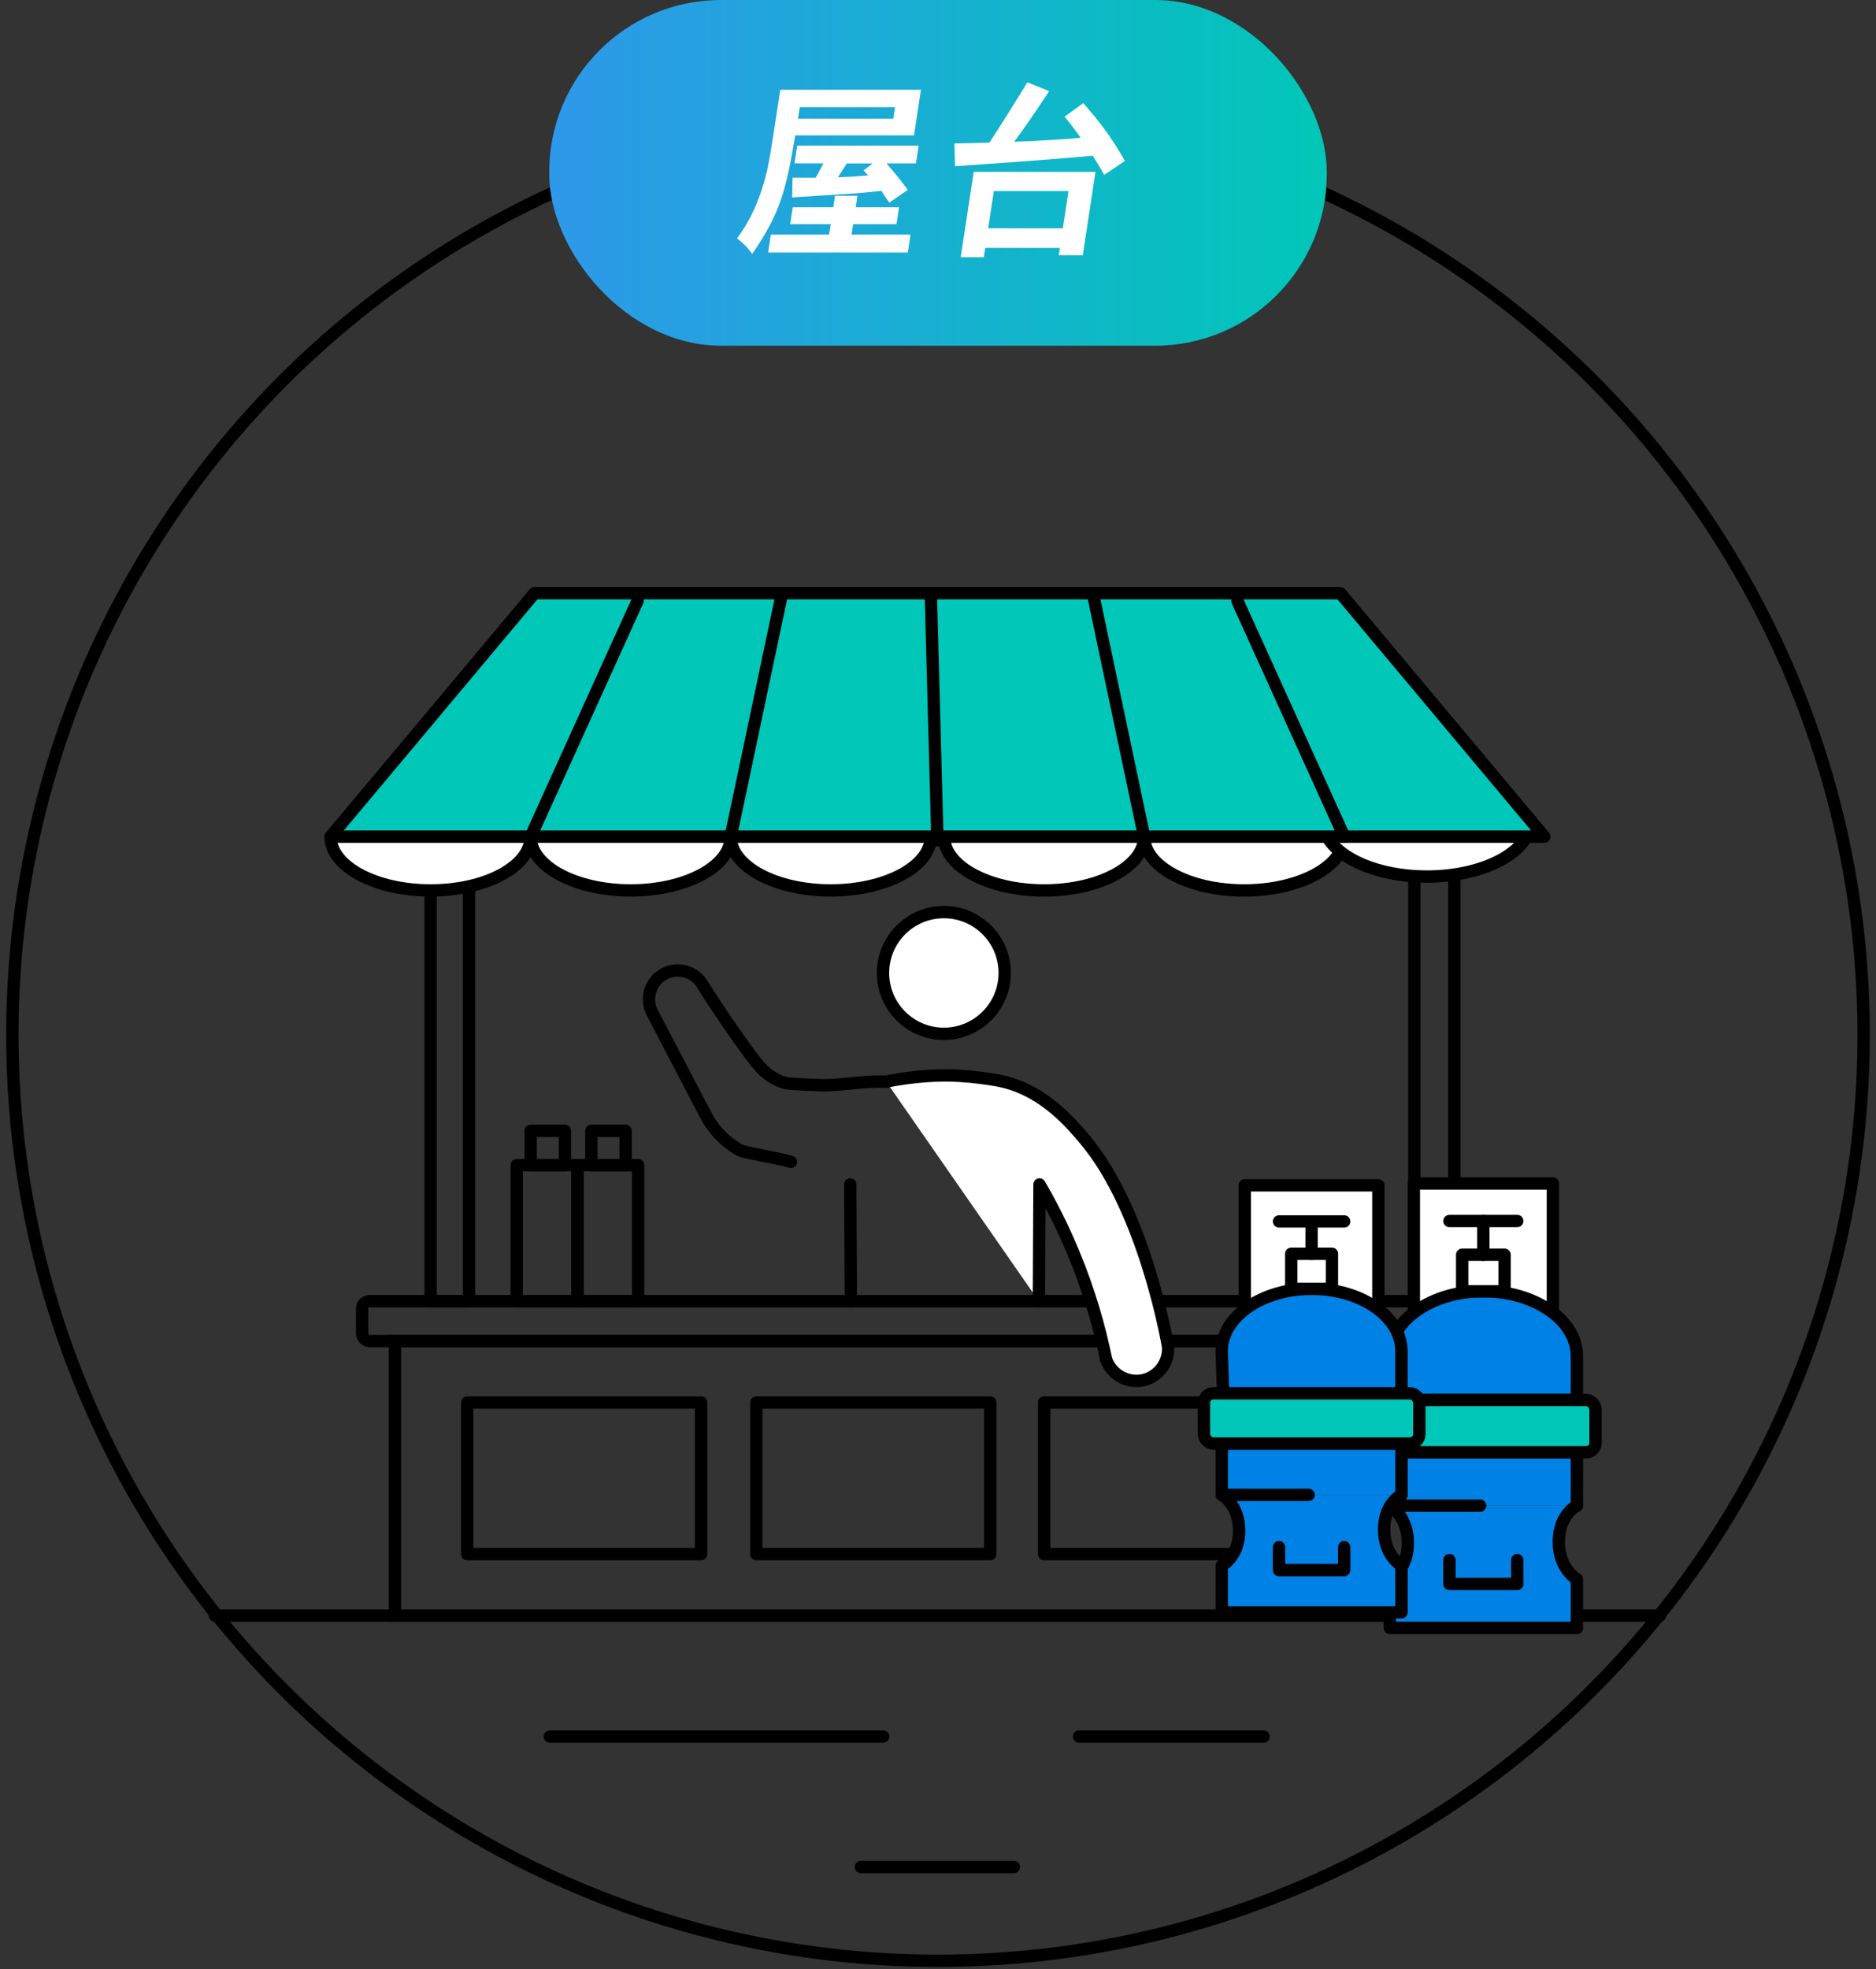 <?xml version="1.0" encoding="UTF-8"?>
<svg id="_レイヤー_1" data-name="レイヤー 1" xmlns="http://www.w3.org/2000/svg" xmlns:xlink="http://www.w3.org/1999/xlink" viewBox="0 0 304 319">
  <rect x="0" y="0" width="304" height="319" fill="#333333" stroke="none"/>
  <defs>
    <style>
      .cls-1, .cls-2, .cls-3 {
        fill: #fff;
      }

      .cls-2, .cls-3, .cls-4, .cls-5, .cls-6, .cls-7 {
        stroke: #000;
        stroke-linecap: round;
        stroke-width: 2px;
      }

      .cls-2, .cls-7 {
        stroke-miterlimit: 10;
      }

      .cls-3, .cls-4, .cls-5, .cls-6 {
        stroke-linejoin: round;
      }

      .cls-4 {
        fill: #0081e6;
      }

      .cls-5 {
        fill: #00c7b7;
      }

      .cls-6, .cls-7 {
        fill: none;
      }

      .cls-8 {
        fill: url(#_名称未設定グラデーション_22);
      }
    </style>
    <linearGradient id="_名称未設定グラデーション_22" data-name="名称未設定グラデーション 22" x1="89" y1="28" x2="215" y2="28" gradientUnits="userSpaceOnUse">
      <stop offset="0" stop-color="#2e98ea"/>
      <stop offset="1" stop-color="#00c7b7"/>
    </linearGradient>
  </defs>
  <g>
    <g>
      <line class="cls-6" x1="34.82" y1="261.7" x2="269" y2="261.7"/>
      <line class="cls-6" x1="89.09" y1="281.31" x2="143.12" y2="281.31"/>
      <line class="cls-6" x1="139.51" y1="302.44" x2="164.29" y2="302.44"/>
      <line class="cls-6" x1="174.86" y1="281.31" x2="204.77" y2="281.31"/>
      <rect class="cls-7" x="64" y="217.24" width="170.04" height="44.46"/>
      <rect class="cls-7" x="58.68" y="210.78" width="175.37" height="6.46" rx="1.21" ry="1.21"/>
      <rect class="cls-6" x="69.78" y="135.53" width="6.23" height="75.25"/>
      <rect class="cls-6" x="229.19" y="132.92" width="6.48" height="78.33"/>
      <path class="cls-2" d="m85.99,135.53c0,4.81-7.26,8.71-16.21,8.71s-16.21-3.9-16.21-8.71"/>
      <path class="cls-2" d="m118.41,135.53c0,4.81-7.26,8.71-16.21,8.71s-16.21-3.9-16.21-8.71"/>
      <path class="cls-2" d="m150.83,135.53c0,4.81-7.26,8.71-16.21,8.71s-16.21-3.9-16.21-8.71"/>
      <path class="cls-2" d="m185.41,135.53c0,4.81-7.26,8.71-16.21,8.71s-16.21-3.9-16.21-8.71"/>
      <path class="cls-2" d="m217.83,135.53c0,4.81-7.26,8.71-16.21,8.71s-16.21-3.9-16.21-8.71"/>
      <path class="cls-2" d="m248.09,132.92c0,5.01-7.55,9.07-16.87,9.07s-16.87-4.06-16.87-9.07"/>
      <polygon class="cls-5" points="217.2 96.09 151.91 96.09 86.62 96.09 53.57 135.53 151.91 135.53 250.25 135.53 217.2 96.09"/>
      <line class="cls-7" x1="103.32" y1="97.31" x2="85.99" y2="135.53"/>
      <line class="cls-7" x1="126.73" y1="96.09" x2="118.41" y2="135.53"/>
      <line class="cls-7" x1="200.51" y1="97.31" x2="217.83" y2="135.53"/>
      <line class="cls-7" x1="177.09" y1="96.09" x2="185.41" y2="135.53"/>
      <line class="cls-7" x1="150.83" y1="96.09" x2="151.91" y2="136.14"/>
      <g>
        <rect class="cls-3" x="229.11" y="191.71" width="22.53" height="23.97"/>
        <path class="cls-4" d="m225.21,219.68c0-5.81,6.79-10.52,15.16-10.52s15.16,4.71,15.16,10.52v7.1h-30.08l-.24-7.1Z"/>
        <polyline class="cls-4" points="225.21 243.9 225.21 235.25 255.53 235.25 255.53 243.9"/>
        <rect class="cls-5" x="222.21" y="226.78" width="36.34" height="8.47" rx="1.52" ry="1.52"/>
        <path class="cls-4" d="m255.53,243.9s-2.93,1.41-2.93,5.86,2.93,6.06,2.93,6.06v7.88h-30.32v-7.88s2.93-1.45,2.93-5.89-2.93-6.03-2.93-6.03h14.65"/>
        <polyline class="cls-6" points="245.87 252.71 245.87 256.58 234.88 256.58 234.88 252.71"/>
        <rect class="cls-3" x="236.94" y="203.25" width="6.87" height="5.92"/>
        <line class="cls-3" x1="234.88" y1="197.79" x2="245.87" y2="197.79"/>
        <line class="cls-3" x1="240.37" y1="197.79" x2="240.37" y2="203.25"/>
      </g>
      <rect class="cls-6" x="75.71" y="227.19" width="37.9" height="24.56"/>
      <rect class="cls-6" x="122.57" y="227.19" width="37.9" height="24.56"/>
      <rect class="cls-6" x="169.2" y="227.19" width="37.9" height="24.56"/>
      <g>
        <rect class="cls-3" x="201.72" y="192.01" width="21.64" height="23.03"/>
        <path class="cls-4" d="m197.98,218.88c0-5.58,6.52-10.11,14.56-10.11s14.56,4.52,14.56,10.11v6.82h-28.9l-.23-6.82Z"/>
        <polyline class="cls-4" points="197.98 242.15 197.98 233.84 227.11 233.84 227.11 242.15"/>
        <rect class="cls-5" x="195.09" y="225.7" width="34.91" height="8.14" rx="1.52" ry="1.52"/>
        <path class="cls-4" d="m227.11,242.15s-2.82,1.36-2.82,5.63,2.82,5.83,2.82,5.83v7.57h-29.13v-7.57s2.82-1.39,2.82-5.66-2.82-5.8-2.82-5.8h14.08"/>
        <polyline class="cls-6" points="217.82 250.62 217.82 254.34 207.26 254.34 207.26 250.62"/>
        <rect class="cls-3" x="209.24" y="203.1" width="6.6" height="5.68"/>
        <line class="cls-3" x1="207.26" y1="197.86" x2="217.82" y2="197.86"/>
        <line class="cls-3" x1="212.54" y1="197.86" x2="212.54" y2="203.1"/>
      </g>
      <rect class="cls-6" x="83.74" y="188.74" width="9.84" height="22.04"/>
      <rect class="cls-6" x="85.99" y="183.18" width="5.56" height="5.56"/>
      <rect class="cls-6" x="93.57" y="188.74" width="9.84" height="22.04"/>
      <rect class="cls-6" x="95.83" y="183.18" width="5.56" height="5.56"/>
      <g>
        <g>
          <circle class="cls-3" cx="152.95" cy="157.61" r="9.86"/>
          <path class="cls-6" d="m143.6,175.22c-4.71-.14-6.9.75-11.6.53-3.39-.16-4.38-.1-5.58-.6-2.37-.98-3.69-2.72-4.95-4.44-2.13-2.9-4.7-6.57-7.5-11-1.18-2.27-4.03-3.16-6.3-1.98s-3.16,4.03-1.98,6.3c3.24,6.2,5.4,10.34,8.64,16.54.52,1.01,1.4,2.42,2.85,3.78,1.01.94,2.01,1.59,2.82,2.04,1.75.55,6.42,1.27,8.17,1.82"/>
        </g>
        <g>
          <path class="cls-3" d="m137.78,191.86c.03,6.31.07,12.62.1,18.93"/>
          <path class="cls-3" d="m168.35,210.8c.03-6.31.07-12.62.1-18.93,1.84,3.16,3.71,6.81,5.43,10.93,2.68,6.42,4.33,12.37,5.36,17.42.89,2.49,3.51,3.92,6.03,3.35,2.43-.55,4.15-2.82,4.02-5.36-.36-2.06-4.07-22.34-13.4-33.5-2.21-2.64-6.61-7.9-13.26-9.49-1.3-.31-2.77-.5-3.67-.62-2.39-.31-4.4-.39-5.84-.4-1.72.01-3.68.12-5.84.4-.9.12-2.37.31-3.67.62"/>
        </g>
      </g>
    </g>
    <circle class="cls-6" cx="152" cy="167.63" r="150"/>
  </g>
  <rect class="cls-8" x="89" y="0" width="126" height="56" rx="27.82" ry="27.82"/>
  <g>
    <path class="cls-1" d="m149.24,14.54l-1.13,7.39h-19.24c-1.56,9.2-2.47,12.6-6.98,19.22-.67-1.01-1.58-1.87-2.46-2.54,2.61-3.43,4.33-7.88,5.2-12.57.3-1.56.67-4.01,1.81-11.5h22.8Zm-10.28,17.17l-.29,1.87h7.02l-.42,2.73h-7.02l-.26,1.69h9.56l-.44,2.91h-22.64l.44-2.91h9.44l.26-1.69h-6.56l.42-2.73h6.56l.29-1.87h3.65Zm9.91-8.12l-.44,2.88h-4.78c1.46,1.69,2,2.33,3.45,4.29l-2.98,2.05c-.46-.58-.88-1.26-1.3-1.9-2.93.34-4.6.46-6.4.55-2.29.15-4.73.31-8.05.52l.06-3.19h3.74c.45-.74.85-1.56,1.27-2.33h-4.69l.44-2.88h19.67Zm-19.27-6.22l-.29,1.87h15.44l.29-1.87h-15.44Zm10.33,10.24l1.49-1.13h-4.2c-.44.67-.89,1.44-1.44,2.24,1.57-.06,3.12-.15,4.89-.31l-.74-.8Z"/>
    <path class="cls-1" d="m170.02,14.75c-2.32,3.52-3.61,5.39-5.67,8.21,2.67-.06,8.64-.43,10.79-.64-.79-1.07-1.65-2.24-2.63-3.43l3.03-2.18c2.9,3.28,4.57,5.58,6.75,9.35l-3.35,2.27c-.6-1.07-1.24-2.12-1.86-3.1-7.39.67-16.5,1.29-22.32,1.69l-.11-3.68c1.69-.03,3.62-.06,5.69-.15,1.43-2.15,4.76-7.48,6.14-9.75l3.52,1.41Zm7.5,13.09l-2.06,13.52h-3.89l.18-1.2h-12.1l-.23,1.5h-3.74l2.11-13.82h19.73Zm-16.47,3.1l-.92,6.04h12.1l.92-6.04h-12.1Z"/>
  </g>
</svg>